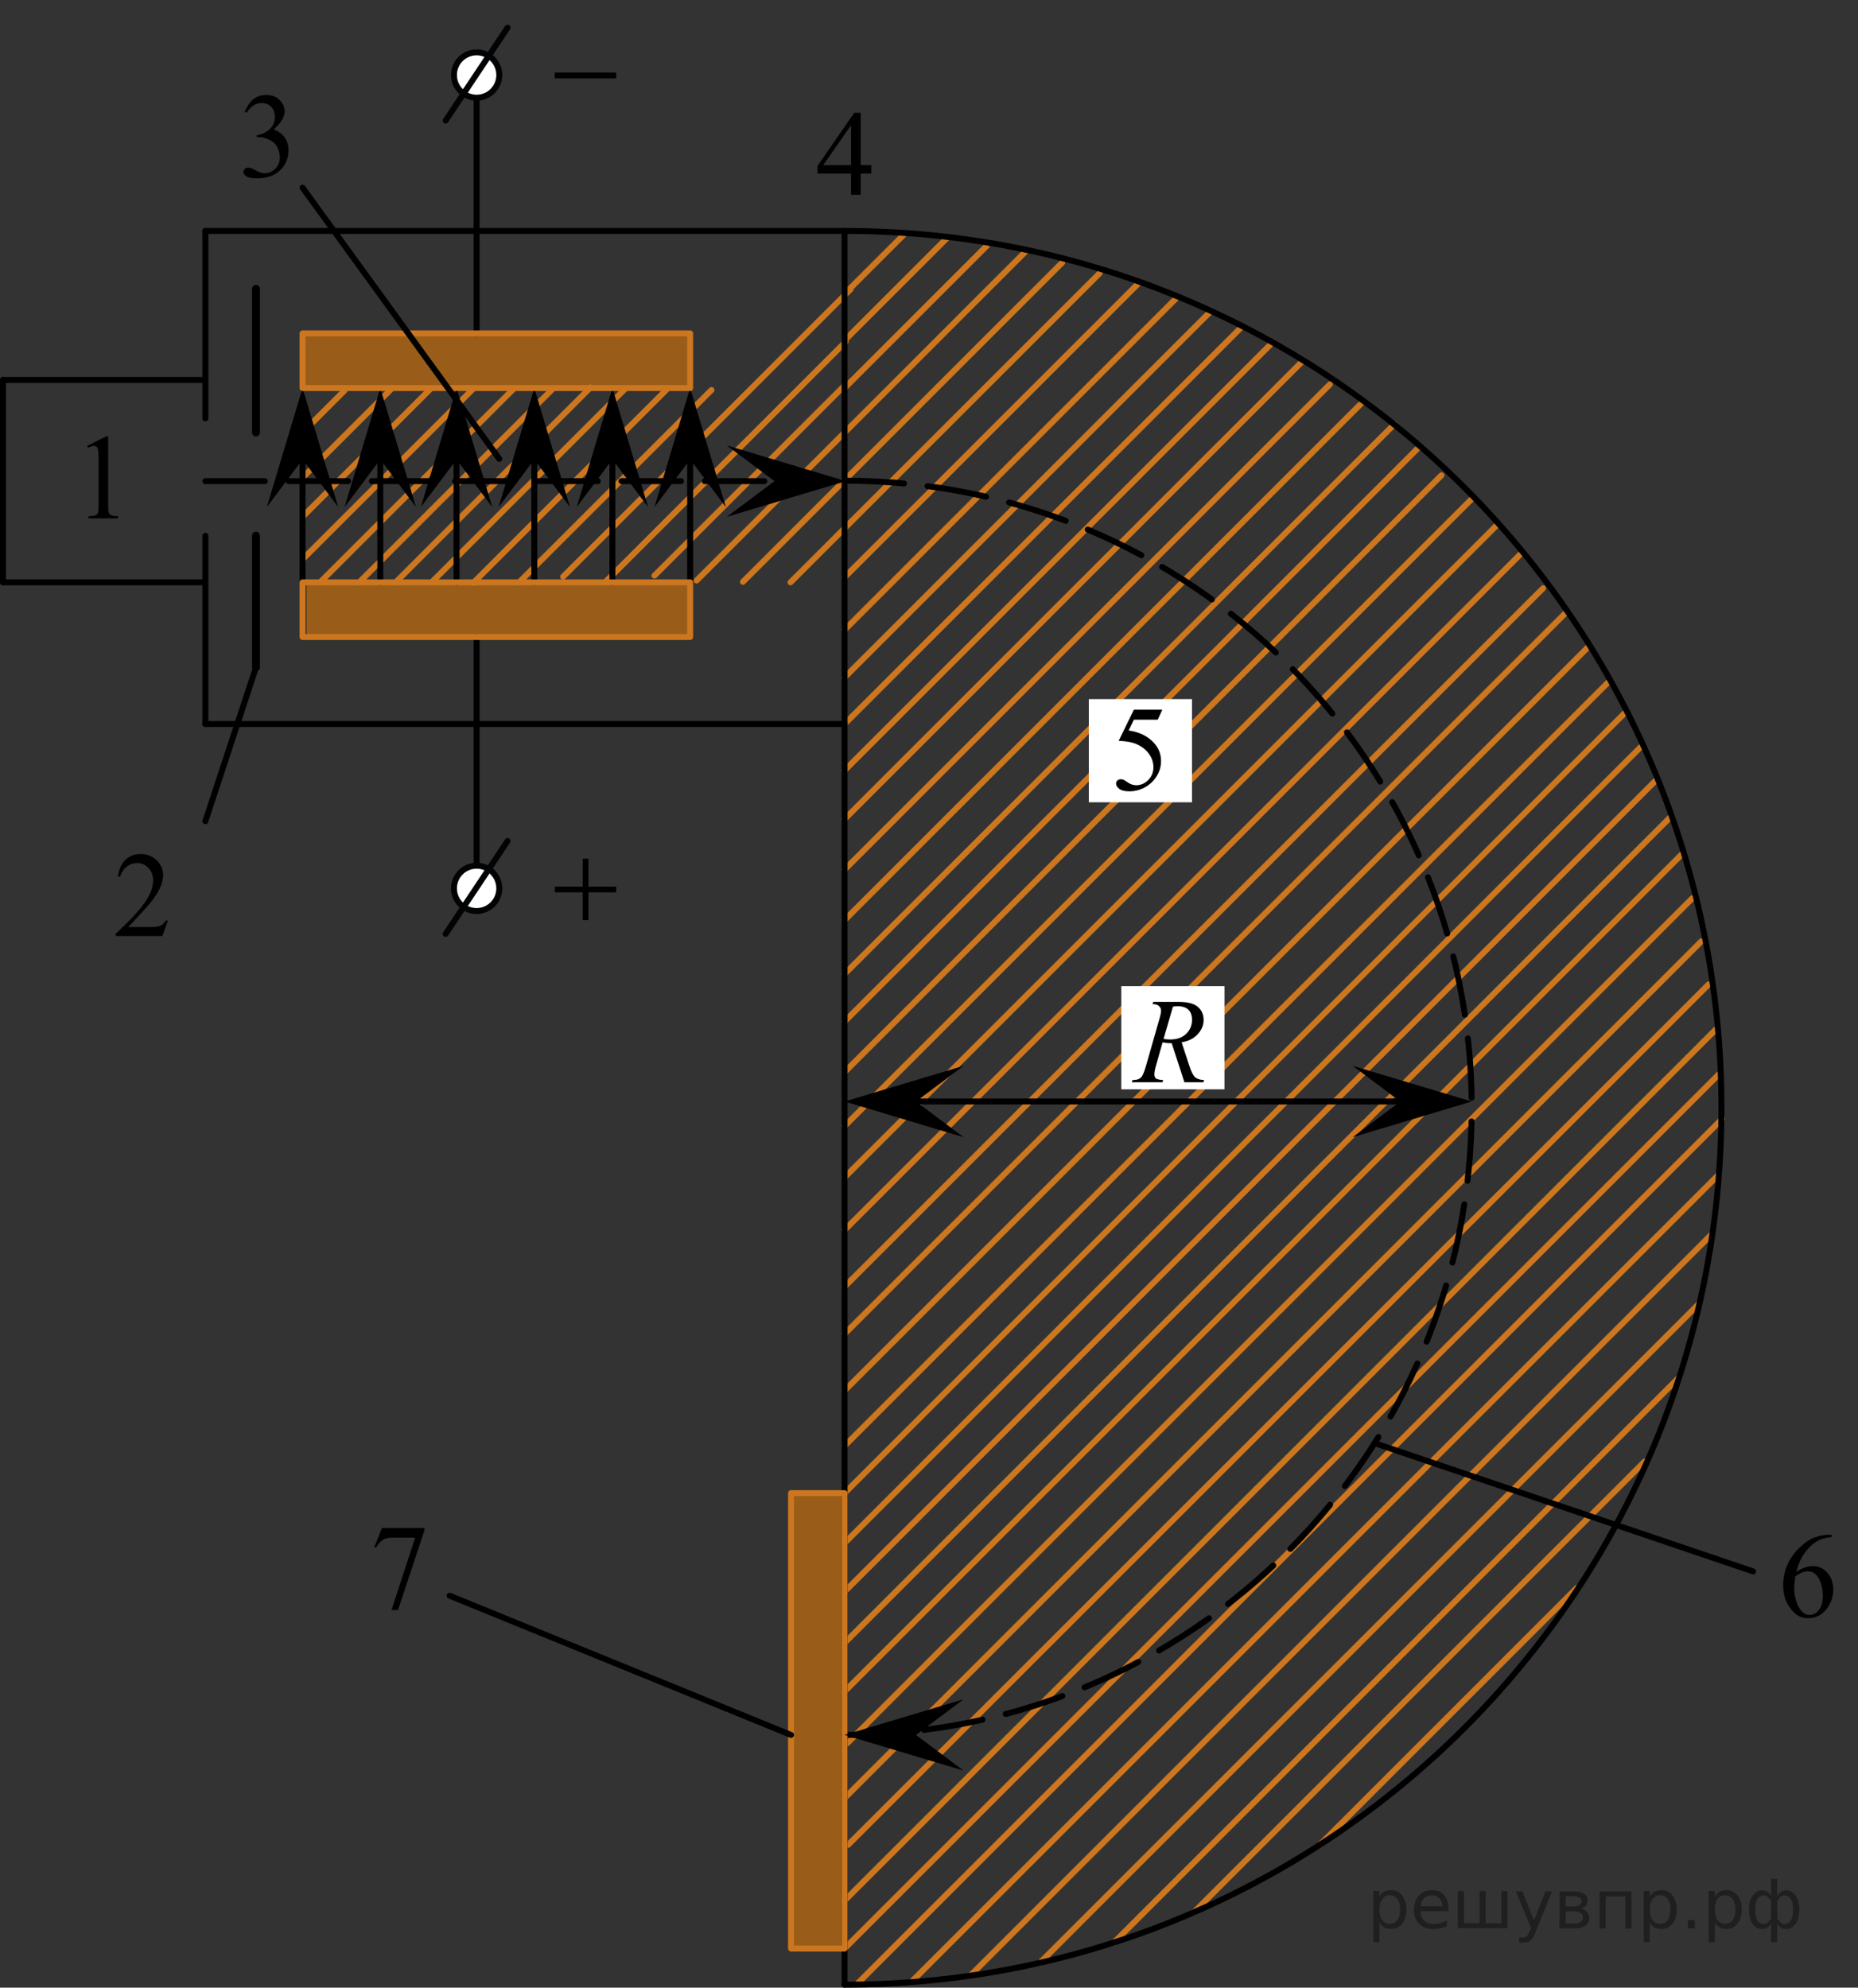<?xml version="1.0" encoding="utf-8"?>
<!-- Generator: Adobe Illustrator 27.2.0, SVG Export Plug-In . SVG Version: 6.00 Build 0)  -->
<svg version="1.1" id="Слой_1" xmlns="http://www.w3.org/2000/svg" xmlns:xlink="http://www.w3.org/1999/xlink" x="0px" y="0px"
	 width="234.368px" height="250.727px" viewBox="0 0 234.368 250.727" enable-background="new 0 0 234.368 250.727"
	 xml:space="preserve">
<rect x="0" y="0" width="234.368" height="250.727" fill="#333333" stroke="none"/>
<path opacity="0.5" fill="#FF8800" enable-background="new    " d="M86.8,48.878c-16.128,0-32.255,0-48.383,0
	c0-2.251,0-4.503,0-6.754c16.128,0,32.255,0,48.383,0C86.8,44.376,86.8,46.627,86.8,48.878z"/>
<path opacity="0.5" fill="#FF8800" enable-background="new    " d="M87.056,80.283c-16.128,0-32.255,0-48.383,0
	c0-2.251,0-4.503,0-6.754c16.128,0,32.255,0,48.383,0C87.056,75.78,87.056,78.031,87.056,80.283z"/>
<path opacity="0.5" fill="#FF8800" enable-background="new    " d="M99.779,245.799c0-19.149,0-38.298,0-57.447
	c2.251,0,4.503,0,6.754,0c0,19.149,0,38.298,0,57.447C104.282,245.799,102.031,245.799,99.779,245.799z"/>
<line fill="none" stroke="#CC761F" stroke-width="0.75" stroke-linecap="round" stroke-linejoin="round" stroke-miterlimit="10" x1="82.556" y1="72.608" x2="106.374" y2="48.789"/>
<line fill="none" stroke="#CC761F" stroke-width="0.75" stroke-linecap="round" stroke-linejoin="round" stroke-miterlimit="10" x1="106.682" y1="43.097" x2="76.412" y2="73.368"/>
<line fill="none" stroke="#CC761F" stroke-width="0.75" stroke-linecap="round" stroke-linejoin="round" stroke-miterlimit="10" x1="107.306" y1="36.474" x2="71.032" y2="72.747"/>
<line fill="none" stroke="#CC761F" stroke-width="0.75" stroke-linecap="round" stroke-linejoin="round" stroke-miterlimit="10" x1="65.481" y1="73.459" x2="89.744" y2="49.197"/>
<line fill="none" stroke="#CC761F" stroke-width="0.75" stroke-linecap="round" stroke-linejoin="round" stroke-miterlimit="10" x1="59.694" y1="73.53" x2="84.098" y2="49.126"/>
<line fill="none" stroke="#CC761F" stroke-width="0.75" stroke-linecap="round" stroke-linejoin="round" stroke-miterlimit="10" x1="54.617" y1="73.284" x2="78.868" y2="49.032"/>
<line fill="none" stroke="#CC761F" stroke-width="0.75" stroke-linecap="round" stroke-linejoin="round" stroke-miterlimit="10" x1="49.907" y1="73.459" x2="74.492" y2="48.874"/>
<line fill="none" stroke="#CC761F" stroke-width="0.75" stroke-linecap="round" stroke-linejoin="round" stroke-miterlimit="10" x1="45.311" y1="73.459" x2="69.652" y2="49.118"/>
<line fill="none" stroke="#CC761F" stroke-width="0.75" stroke-linecap="round" stroke-linejoin="round" stroke-miterlimit="10" x1="40.375" y1="73.459" x2="64.859" y2="48.975"/>
<line fill="none" stroke="#CC761F" stroke-width="0.75" stroke-linecap="round" stroke-linejoin="round" stroke-miterlimit="10" x1="38.162" y1="70.565" x2="59.668" y2="49.06"/>
<line fill="none" stroke="#CC761F" stroke-width="0.75" stroke-linecap="round" stroke-linejoin="round" stroke-miterlimit="10" x1="38.162" y1="65.193" x2="54.2" y2="49.156"/>
<line fill="none" stroke="#CC761F" stroke-width="0.75" stroke-linecap="round" stroke-linejoin="round" stroke-miterlimit="10" x1="38.162" y1="60.267" x2="49.481" y2="48.948"/>
<line fill="none" stroke="#CC761F" stroke-width="0.75" stroke-linecap="round" stroke-linejoin="round" stroke-miterlimit="10" x1="38.162" y1="54.565" x2="43.481" y2="49.246"/>
<line fill="none" stroke="#CC761F" stroke-width="0.75" stroke-linecap="round" stroke-linejoin="round" stroke-miterlimit="10" x1="106.533" y1="37.076" x2="114.135" y2="29.474"/>
<line fill="none" stroke="#CC761F" stroke-width="0.75" stroke-linecap="round" stroke-linejoin="round" stroke-miterlimit="10" x1="106.533" y1="42.948" x2="119.482" y2="29.999"/>
<line fill="none" stroke="#CC761F" stroke-width="0.75" stroke-linecap="round" stroke-linejoin="round" stroke-miterlimit="10" x1="106.533" y1="48.948" x2="124.475" y2="31.006"/>
<line fill="none" stroke="#CC761F" stroke-width="0.75" stroke-linecap="round" stroke-linejoin="round" stroke-miterlimit="10" x1="87.87" y1="73.229" x2="129.326" y2="31.772"/>
<line fill="none" stroke="#CC761F" stroke-width="0.75" stroke-linecap="round" stroke-linejoin="round" stroke-miterlimit="10" x1="93.715" y1="73.395" x2="133.992" y2="33.118"/>
<line fill="none" stroke="#CC761F" stroke-width="0.75" stroke-linecap="round" stroke-linejoin="round" stroke-miterlimit="10" x1="99.715" y1="73.459" x2="138.715" y2="34.459"/>
<line fill="none" stroke="#CC761F" stroke-width="0.75" stroke-linecap="round" stroke-linejoin="round" stroke-miterlimit="10" x1="106.533" y1="72.82" x2="143.514" y2="35.84"/>
<line fill="none" stroke="#CC761F" stroke-width="0.75" stroke-linecap="round" stroke-linejoin="round" stroke-miterlimit="10" x1="106.533" y1="79.459" x2="148.411" y2="37.58"/>
<line fill="none" stroke="#CC761F" stroke-width="0.75" stroke-linecap="round" stroke-linejoin="round" stroke-miterlimit="10" x1="106.533" y1="85.459" x2="152.763" y2="39.229"/>
<line fill="none" stroke="#CC761F" stroke-width="0.75" stroke-linecap="round" stroke-linejoin="round" stroke-miterlimit="10" x1="106.533" y1="91.331" x2="156.582" y2="41.283"/>
<line fill="none" stroke="#CC761F" stroke-width="0.75" stroke-linecap="round" stroke-linejoin="round" stroke-miterlimit="10" x1="106.533" y1="97.183" x2="160.21" y2="43.506"/>
<line fill="none" stroke="#CC761F" stroke-width="0.75" stroke-linecap="round" stroke-linejoin="round" stroke-miterlimit="10" x1="106.533" y1="103.331" x2="164.271" y2="45.593"/>
<line fill="none" stroke="#CC761F" stroke-width="0.75" stroke-linecap="round" stroke-linejoin="round" stroke-miterlimit="10" x1="106.533" y1="109.702" x2="167.746" y2="48.489"/>
<line fill="none" stroke="#CC761F" stroke-width="0.75" stroke-linecap="round" stroke-linejoin="round" stroke-miterlimit="10" x1="106.533" y1="116.072" x2="171.649" y2="50.956"/>
<line fill="none" stroke="#CC761F" stroke-width="0.75" stroke-linecap="round" stroke-linejoin="round" stroke-miterlimit="10" x1="106.533" y1="122.863" x2="175.881" y2="53.515"/>
<line fill="none" stroke="#CC761F" stroke-width="0.75" stroke-linecap="round" stroke-linejoin="round" stroke-miterlimit="10" x1="106.533" y1="128.863" x2="178.858" y2="56.538"/>
<line fill="none" stroke="#CC761F" stroke-width="0.75" stroke-linecap="round" stroke-linejoin="round" stroke-miterlimit="10" x1="106.533" y1="135.246" x2="181.824" y2="59.955"/>
<line fill="none" stroke="#CC761F" stroke-width="0.75" stroke-linecap="round" stroke-linejoin="round" stroke-miterlimit="10" x1="106.533" y1="142.054" x2="185.663" y2="62.924"/>
<line fill="none" stroke="#CC761F" stroke-width="0.75" stroke-linecap="round" stroke-linejoin="round" stroke-miterlimit="10" x1="106.533" y1="148.523" x2="188.858" y2="66.198"/>
<line fill="none" stroke="#CC761F" stroke-width="0.75" stroke-linecap="round" stroke-linejoin="round" stroke-miterlimit="10" x1="106.533" y1="155.161" x2="191.837" y2="69.857"/>
<line fill="none" stroke="#CC761F" stroke-width="0.75" stroke-linecap="round" stroke-linejoin="round" stroke-miterlimit="10" x1="106.533" y1="162.31" x2="194.646" y2="74.198"/>
<line fill="none" stroke="#CC761F" stroke-width="0.75" stroke-linecap="round" stroke-linejoin="round" stroke-miterlimit="10" x1="106.533" y1="168.267" x2="197.369" y2="77.431"/>
<line fill="none" stroke="#CC761F" stroke-width="0.75" stroke-linecap="round" stroke-linejoin="round" stroke-miterlimit="10" x1="106.533" y1="175.416" x2="200.459" y2="81.491"/>
<line fill="none" stroke="#CC761F" stroke-width="0.75" stroke-linecap="round" stroke-linejoin="round" stroke-miterlimit="10" x1="106.533" y1="182.395" x2="202.858" y2="86.07"/>
<line fill="none" stroke="#CC761F" stroke-width="0.75" stroke-linecap="round" stroke-linejoin="round" stroke-miterlimit="10" x1="106.533" y1="188.352" x2="205.114" y2="89.772"/>
<line fill="none" stroke="#CC761F" stroke-width="0.75" stroke-linecap="round" stroke-linejoin="round" stroke-miterlimit="10" x1="106.533" y1="194.65" x2="206.986" y2="94.198"/>
<line fill="none" stroke="#CC761F" stroke-width="0.75" stroke-linecap="round" stroke-linejoin="round" stroke-miterlimit="10" x1="106.533" y1="200.778" x2="209.029" y2="98.283"/>
<line fill="none" stroke="#CC761F" stroke-width="0.75" stroke-linecap="round" stroke-linejoin="round" stroke-miterlimit="10" x1="106.533" y1="207.246" x2="210.646" y2="103.134"/>
<line fill="none" stroke="#CC761F" stroke-width="0.75" stroke-linecap="round" stroke-linejoin="round" stroke-miterlimit="10" x1="106.533" y1="213.374" x2="212.135" y2="107.772"/>
<line fill="none" stroke="#CC761F" stroke-width="0.75" stroke-linecap="round" stroke-linejoin="round" stroke-miterlimit="10" x1="106.891" y1="219.89" x2="213.487" y2="113.294"/>
<line fill="none" stroke="#CC761F" stroke-width="0.75" stroke-linecap="round" stroke-linejoin="round" stroke-miterlimit="10" x1="106.533" y1="226.821" x2="214.61" y2="118.743"/>
<line fill="none" stroke="#CC761F" stroke-width="0.75" stroke-linecap="round" stroke-linejoin="round" stroke-miterlimit="10" x1="106.984" y1="232.718" x2="215.522" y2="124.18"/>
<line fill="none" stroke="#CC761F" stroke-width="0.75" stroke-linecap="round" stroke-linejoin="round" stroke-miterlimit="10" x1="106.533" y1="239.757" x2="216.433" y2="129.857"/>
<line fill="none" stroke="#CC761F" stroke-width="0.75" stroke-linecap="round" stroke-linejoin="round" stroke-miterlimit="10" x1="106.533" y1="245.799" x2="216.816" y2="135.517"/>
<line fill="none" stroke="#CC761F" stroke-width="0.75" stroke-linecap="round" stroke-linejoin="round" stroke-miterlimit="10" x1="108.222" y1="250.156" x2="217.2" y2="141.178"/>
<line fill="none" stroke="#CC761F" stroke-width="0.75" stroke-linecap="round" stroke-linejoin="round" stroke-miterlimit="10" x1="114.933" y1="250.036" x2="216.836" y2="148.133"/>
<line fill="none" stroke="#CC761F" stroke-width="0.75" stroke-linecap="round" stroke-linejoin="round" stroke-miterlimit="10" x1="122.384" y1="249.223" x2="215.9" y2="155.707"/>
<line fill="none" stroke="#CC761F" stroke-width="0.75" stroke-linecap="round" stroke-linejoin="round" stroke-miterlimit="10" x1="131.177" y1="247.595" x2="214.291" y2="164.482"/>
<line fill="none" stroke="#CC761F" stroke-width="0.75" stroke-linecap="round" stroke-linejoin="round" stroke-miterlimit="10" x1="140.514" y1="245.032" x2="211.802" y2="173.745"/>
<line fill="none" stroke="#CC761F" stroke-width="0.75" stroke-linecap="round" stroke-linejoin="round" stroke-miterlimit="10" x1="150.589" y1="241.229" x2="207.448" y2="184.37"/>
<line fill="none" stroke="#CC761F" stroke-width="0.75" stroke-linecap="round" stroke-linejoin="round" stroke-miterlimit="10" x1="166.502" y1="232.699" x2="198.888" y2="200.313"/>
<line fill="none" stroke="#000000" stroke-width="0.75" stroke-linecap="round" stroke-linejoin="round" stroke-miterlimit="10" x1="173.392" y1="182.043" x2="221.141" y2="198.225"/>
<line fill="none" stroke="#000000" stroke-width="0.75" stroke-linecap="round" stroke-linejoin="round" stroke-miterlimit="10" x1="106.533" y1="250.352" x2="106.533" y2="29.132"/>
<path fill="none" stroke="#000000" stroke-width="0.75" stroke-linecap="round" stroke-linejoin="round" stroke-miterlimit="10" stroke-dasharray="7.5,3" d="
	M106.533,60.634c43.691,0,79.109,35.418,79.109,79.109s-35.418,79.109-79.109,79.109"/>
<rect x="99.779" y="188.352" fill="none" stroke="#CC761F" stroke-width="0.75" stroke-linecap="round" stroke-linejoin="round" stroke-miterlimit="10" width="6.754" height="57.447"/>
<line fill="none" stroke="#000000" stroke-width="0.75" stroke-linecap="round" stroke-linejoin="round" stroke-miterlimit="10" x1="25.907" y1="52.778" x2="25.907" y2="29.132"/>
<line fill="none" stroke="#000000" stroke-width="0.75" stroke-linecap="round" stroke-linejoin="round" stroke-miterlimit="10" x1="106.533" y1="29.132" x2="25.907" y2="29.132"/>
<line fill="none" stroke="#000000" stroke-width="0.75" stroke-linecap="round" stroke-linejoin="round" stroke-miterlimit="10" x1="25.907" y1="47.927" x2="0.375" y2="47.927"/>
<line fill="none" stroke="#000000" stroke-width="0.75" stroke-linecap="round" stroke-linejoin="round" stroke-miterlimit="10" x1="25.907" y1="67.587" x2="25.907" y2="91.331"/>
<line fill="none" stroke="#000000" stroke-width="0.75" stroke-linecap="round" stroke-linejoin="round" stroke-miterlimit="10" x1="106.533" y1="91.331" x2="25.907" y2="91.331"/>
<line fill="none" stroke="#000000" stroke-width="0.75" stroke-linecap="round" stroke-linejoin="round" stroke-miterlimit="10" x1="0.375" y1="73.459" x2="0.375" y2="47.927"/>
<line fill="none" stroke="#000000" stroke-width="0.75" stroke-linecap="round" stroke-linejoin="round" stroke-miterlimit="10" x1="25.907" y1="73.459" x2="0.375" y2="73.459"/>
<line fill="none" stroke="#000000" stroke-linecap="round" stroke-linejoin="round" stroke-miterlimit="10" x1="32.29" y1="36.438" x2="32.29" y2="54.565"/>
<line fill="none" stroke="#000000" stroke-linecap="round" stroke-linejoin="round" stroke-miterlimit="10" x1="32.29" y1="67.587" x2="32.29" y2="84.182"/>
<line fill="none" stroke="#000000" stroke-width="0.75" stroke-linecap="round" stroke-linejoin="round" stroke-miterlimit="10" stroke-dasharray="7.5,3" x1="25.907" y1="60.693" x2="100.831" y2="60.693"/>
<line fill="none" stroke="#000000" stroke-width="0.75" stroke-linecap="round" stroke-linejoin="round" stroke-miterlimit="10" x1="60.12" y1="42.054" x2="60.12" y2="12.693"/>
<line fill="none" stroke="#000000" stroke-width="0.75" stroke-linecap="round" stroke-linejoin="round" stroke-miterlimit="10" x1="60.12" y1="80.352" x2="60.12" y2="109.204"/>
<line fill="none" stroke="#000000" stroke-width="0.75" stroke-linecap="round" stroke-linejoin="round" stroke-miterlimit="10" x1="38.162" y1="73.459" x2="38.162" y2="54.565"/>
<polygon points="38.162,57.954 33.662,63.96 38.162,48.948 42.662,63.96 "/>
<line fill="none" stroke="#000000" stroke-width="0.75" stroke-linecap="round" stroke-linejoin="round" stroke-miterlimit="10" x1="47.97" y1="73.459" x2="47.97" y2="54.565"/>
<polygon points="47.97,57.954 43.47,63.96 47.97,48.948 52.47,63.96 "/>
<line fill="none" stroke="#000000" stroke-width="0.75" stroke-linecap="round" stroke-linejoin="round" stroke-miterlimit="10" x1="57.588" y1="73.459" x2="57.588" y2="54.565"/>
<polygon points="57.588,57.954 53.088,63.96 57.588,48.948 62.088,63.96 "/>
<line fill="none" stroke="#000000" stroke-width="0.75" stroke-linecap="round" stroke-linejoin="round" stroke-miterlimit="10" x1="67.396" y1="73.459" x2="67.396" y2="54.565"/>
<polygon points="67.396,57.954 62.896,63.96 67.396,48.948 71.896,63.96 "/>
<line fill="none" stroke="#000000" stroke-width="0.75" stroke-linecap="round" stroke-linejoin="round" stroke-miterlimit="10" x1="77.248" y1="73.459" x2="77.248" y2="54.565"/>
<polygon points="77.248,57.954 72.748,63.96 77.248,48.948 81.748,63.96 "/>
<line fill="none" stroke="#000000" stroke-width="0.75" stroke-linecap="round" stroke-linejoin="round" stroke-miterlimit="10" x1="87.056" y1="73.459" x2="87.056" y2="54.565"/>
<polygon points="87.056,57.954 82.556,63.96 87.056,48.948 91.556,63.96 "/>
<g>
	
		<circle fill="#FFFFFF" stroke="#020304" stroke-width="0.75" stroke-linecap="round" stroke-linejoin="round" stroke-miterlimit="10" cx="60.121" cy="112.063" r="2.86"/>
	
		<line fill="none" stroke="#020304" stroke-width="0.75" stroke-linecap="round" stroke-linejoin="round" stroke-miterlimit="10" x1="56.213" y1="117.808" x2="64.026" y2="106.088"/>
</g>
<g>
	
		<circle fill="#FFFFFF" stroke="#020304" stroke-width="0.75" stroke-linecap="round" stroke-linejoin="round" stroke-miterlimit="10" cx="60.121" cy="9.464" r="2.86"/>
	
		<line fill="none" stroke="#020304" stroke-width="0.75" stroke-linecap="round" stroke-linejoin="round" stroke-miterlimit="10" x1="56.213" y1="15.209" x2="64.026" y2="3.489"/>
</g>
<polygon points="115.539,138.948 121.545,143.448 106.533,138.948 121.545,134.448 "/>
<line fill="none" stroke="#000000" stroke-width="0.75" stroke-linecap="round" stroke-linejoin="round" stroke-miterlimit="10" x1="181.04" y1="138.948" x2="111.013" y2="138.948"/>
<polygon points="176.636,138.948 170.63,134.448 185.642,138.948 170.63,143.448 "/>
<polygon points="115.539,218.851 121.545,223.351 106.533,218.851 121.545,214.351 "/>
<polygon points="97.693,60.693 91.687,56.193 106.699,60.693 91.687,65.193 "/>
<line fill="none" stroke="#000000" stroke-width="0.75" stroke-linecap="round" stroke-linejoin="round" stroke-miterlimit="10" x1="99.779" y1="218.851" x2="56.715" y2="201.289"/>
<line fill="none" stroke="#000000" stroke-width="0.75" stroke-linecap="round" stroke-linejoin="round" stroke-miterlimit="10" x1="32.29" y1="84.182" x2="25.907" y2="103.587"/>
<path fill="none" stroke="#000000" stroke-width="0.75" stroke-linecap="round" stroke-linejoin="round" stroke-miterlimit="10" d="
	M106.533,29.132c61.088,0,110.61,49.522,110.61,110.61s-49.522,110.61-110.61,110.61"/>
<g>
	<g>
		<g>
			<g>
				<g>
					<g>
						<g>
							<g>
								<g>
									<g>
										<g>
											<g>
												<g>
													<defs>
														<rect id="SVGID_1_" x="100.352" y="10.656" width="12.363" height="16.699"/>
													</defs>
													<clipPath id="SVGID_00000170960981329567153160000008749208237976672660_">
														<use xlink:href="#SVGID_1_"  overflow="visible"/>
													</clipPath>
													<g clip-path="url(#SVGID_00000170960981329567153160000008749208237976672660_)">
														<g enable-background="new    ">
															<path d="M109.91,20.831v1.062h-1.343v2.676h-1.217v-2.676h-4.235v-0.956l4.641-6.712h0.811v6.606
																H109.91z M107.35,20.831v-5.029l-3.512,5.029H107.35z"/>
														</g>
													</g>
												</g>
											</g>
										</g>
									</g>
								</g>
							</g>
						</g>
					</g>
				</g>
			</g>
		</g>
	</g>
</g>
<rect x="137.344" y="88.189" fill="#FFFFFF" width="13.014" height="13.014"/>
<g>
	<g>
		<g>
			<g>
				<g>
					<g>
						<g>
							<g>
								<g>
									<g>
										<g>
											<g>
												<g>
													<defs>
														
															<rect id="SVGID_00000035494674251830243360000000725139050139191719_" x="28.033" y="8.413" width="12.362" height="18.08"/>
													</defs>
													<clipPath id="SVGID_00000029011429962329546760000009198075400054192568_">
														<use xlink:href="#SVGID_00000035494674251830243360000000725139050139191719_"  overflow="visible"/>
													</clipPath>
													<g clip-path="url(#SVGID_00000029011429962329546760000009198075400054192568_)">
														<g enable-background="new    ">
															<path d="M30.86,14.115c0.286-0.682,0.646-1.209,1.081-1.58c0.435-0.37,0.978-0.556,1.627-0.556
																c0.802,0,1.417,0.264,1.844,0.791c0.325,0.394,0.487,0.815,0.487,1.263
																c0,0.737-0.458,1.499-1.373,2.285c0.615,0.244,1.08,0.593,1.395,1.046s0.472,0.986,0.472,1.599
																c0,0.876-0.275,1.636-0.826,2.278c-0.718,0.836-1.759,1.255-3.121,1.255
																c-0.674,0-1.132-0.085-1.376-0.254c-0.244-0.17-0.365-0.352-0.365-0.546
																c0-0.144,0.058-0.272,0.173-0.381s0.255-0.164,0.417-0.164c0.123,0,0.248,0.019,0.377,0.06
																c0.084,0.025,0.273,0.116,0.568,0.273c0.295,0.157,0.499,0.25,0.612,0.28
																c0.182,0.055,0.377,0.082,0.583,0.082c0.501,0,0.938-0.196,1.31-0.59
																c0.371-0.394,0.557-0.859,0.557-1.397c0-0.394-0.086-0.777-0.258-1.15
																c-0.128-0.279-0.268-0.49-0.42-0.635c-0.212-0.199-0.502-0.38-0.871-0.542
																c-0.369-0.161-0.745-0.242-1.129-0.242h-0.236v-0.225c0.389-0.05,0.778-0.191,1.169-0.426
																c0.391-0.233,0.675-0.516,0.852-0.844c0.177-0.329,0.266-0.69,0.266-1.083
																c0-0.513-0.158-0.928-0.476-1.244c-0.317-0.315-0.712-0.474-1.184-0.474
																c-0.763,0-1.399,0.413-1.911,1.239L30.86,14.115z"/>
														</g>
													</g>
												</g>
											</g>
										</g>
									</g>
								</g>
							</g>
						</g>
					</g>
				</g>
			</g>
		</g>
	</g>
</g>
<g>
	<g>
		<g>
			<g>
				<g>
					<g>
						<g>
							<g>
								<g>
									<g>
										<g>
											<g>
												<g>
													<defs>
														
															<rect id="SVGID_00000119812184543179175750000013301544757842268320_" x="137.999" y="85.744" width="12.359" height="18.068"/>
													</defs>
													<clipPath id="SVGID_00000089532600099843712770000004623152738886462641_">
														<use xlink:href="#SVGID_00000119812184543179175750000013301544757842268320_"  overflow="visible"/>
													</clipPath>
													<g clip-path="url(#SVGID_00000089532600099843712770000004623152738886462641_)">
														<g enable-background="new    ">
															<path d="M146.615,89.515l-0.576,1.27h-3.01l-0.656,1.359c1.303,0.194,2.336,0.685,3.099,1.472
																c0.653,0.677,0.981,1.474,0.981,2.39c0,0.533-0.107,1.026-0.321,1.48s-0.483,0.839-0.808,1.157
																c-0.325,0.318-0.686,0.575-1.085,0.769c-0.565,0.273-1.147,0.411-1.741,0.411
																c-0.601,0-1.037-0.103-1.31-0.31c-0.273-0.206-0.409-0.435-0.409-0.684
																c0-0.139,0.056-0.263,0.169-0.369c0.113-0.107,0.256-0.161,0.429-0.161
																c0.128,0,0.239,0.021,0.335,0.06c0.097,0.04,0.26,0.143,0.491,0.307
																c0.369,0.259,0.742,0.389,1.121,0.389c0.575,0,1.081-0.221,1.517-0.661
																c0.435-0.44,0.652-0.978,0.652-1.609c0-0.613-0.194-1.185-0.583-1.715
																c-0.388-0.53-0.924-0.94-1.608-1.228c-0.536-0.224-1.267-0.353-2.19-0.389l1.918-3.936H146.615z"/>
														</g>
													</g>
												</g>
											</g>
										</g>
									</g>
								</g>
							</g>
						</g>
					</g>
				</g>
			</g>
		</g>
	</g>
</g>
<g>
	<g>
		<g>
			<g>
				<g>
					<g>
						<g>
							<g>
								<g>
									<g>
										<g>
											<g>
												<g>
													<defs>
														
															<rect id="SVGID_00000147902741577734267910000000823189361330147971_" x="222.005" y="190.044" width="12.363" height="18.08"/>
													</defs>
													<clipPath id="SVGID_00000067939855426638717630000016343805031469377165_">
														<use xlink:href="#SVGID_00000147902741577734267910000000823189361330147971_"  overflow="visible"/>
													</clipPath>
													<g clip-path="url(#SVGID_00000067939855426638717630000016343805031469377165_)">
														<g enable-background="new    ">
															<path d="M231.049,193.61v0.276c-0.649,0.065-1.179,0.195-1.59,0.392
																c-0.41,0.197-0.816,0.497-1.217,0.9c-0.401,0.403-0.733,0.853-0.996,1.348
																c-0.264,0.496-0.483,1.085-0.661,1.767c0.709-0.493,1.42-0.739,2.133-0.739
																c0.684,0,1.276,0.279,1.778,0.837c0.501,0.558,0.752,1.274,0.752,2.15
																c0,0.847-0.253,1.619-0.76,2.315c-0.609,0.847-1.416,1.27-2.42,1.27
																c-0.684,0-1.264-0.23-1.741-0.688c-0.935-0.892-1.401-2.047-1.401-3.466
																c0-0.906,0.179-1.768,0.538-2.584s0.872-1.541,1.538-2.174c0.667-0.632,1.305-1.058,1.915-1.277
																c0.609-0.219,1.178-0.328,1.704-0.328H231.049z M226.46,198.838
																c-0.089,0.673-0.133,1.216-0.133,1.629c0,0.477,0.087,0.997,0.262,1.558
																c0.175,0.56,0.435,1.004,0.778,1.333c0.251,0.234,0.556,0.351,0.915,0.351
																c0.428,0,0.81-0.204,1.147-0.612s0.506-0.991,0.506-1.748c0-0.852-0.168-1.588-0.502-2.211
																c-0.335-0.622-0.81-0.934-1.424-0.934c-0.188,0-0.388,0.04-0.602,0.12
																C227.195,198.402,226.878,198.574,226.46,198.838z"/>
														</g>
													</g>
												</g>
											</g>
										</g>
									</g>
								</g>
							</g>
						</g>
					</g>
				</g>
			</g>
		</g>
	</g>
</g>
<g>
	<g>
		<g>
			<g>
				<g>
					<g>
						<g>
							<g>
								<g>
									<g>
										<g>
											<g>
												<g>
													<defs>
														
															<rect id="SVGID_00000169526760292128840800000011068101143072827812_" x="44.39" y="188.976" width="12.363" height="18.08"/>
													</defs>
													<clipPath id="SVGID_00000121991561413359097520000017208046936423524285_">
														<use xlink:href="#SVGID_00000169526760292128840800000011068101143072827812_"  overflow="visible"/>
													</clipPath>
													<g clip-path="url(#SVGID_00000121991561413359097520000017208046936423524285_)">
														<g enable-background="new    ">
															<path d="M48.179,192.75h5.364v0.283l-3.335,10.054H49.382l2.988-9.12h-2.752
																c-0.556,0-0.952,0.067-1.188,0.202c-0.413,0.23-0.745,0.583-0.996,1.06l-0.214-0.082L48.179,192.75z"/>
														</g>
													</g>
												</g>
											</g>
										</g>
									</g>
								</g>
							</g>
						</g>
					</g>
				</g>
			</g>
		</g>
	</g>
</g>
<g>
	<g>
		<g>
			<defs>
				<rect id="SVGID_00000036954857197261587960000008260756325241194675_" x="8.376" y="51.463" width="9.53" height="16.699"/>
			</defs>
			<clipPath id="SVGID_00000161603346239702893840000015738766784071051401_">
				<use xlink:href="#SVGID_00000036954857197261587960000008260756325241194675_"  overflow="visible"/>
			</clipPath>
			<g clip-path="url(#SVGID_00000161603346239702893840000015738766784071051401_)">
				<g enable-background="new    ">
					<path d="M10.991,56.248l2.413-1.203h0.241v8.558c0,0.568,0.023,0.922,0.07,1.062
						c0.046,0.14,0.143,0.246,0.289,0.321c0.146,0.074,0.444,0.117,0.893,0.127v0.276h-3.73v-0.276
						c0.468-0.01,0.77-0.051,0.907-0.123c0.137-0.072,0.231-0.17,0.285-0.292s0.081-0.487,0.081-1.095v-5.471
						c0-0.737-0.024-1.211-0.073-1.42c-0.034-0.16-0.096-0.277-0.186-0.352
						c-0.09-0.075-0.199-0.112-0.325-0.112c-0.181,0-0.432,0.077-0.753,0.231L10.991,56.248z"/>
				</g>
			</g>
		</g>
	</g>
</g>
<g>
	<g>
		<g>
			<defs>
				
					<rect id="SVGID_00000140722316440992657980000008559991546699510673_" x="11.726" y="104.16" width="12.361" height="16.697"/>
			</defs>
			<clipPath id="SVGID_00000170276877036137192640000006406823809301029048_">
				<use xlink:href="#SVGID_00000140722316440992657980000008559991546699510673_"  overflow="visible"/>
			</clipPath>
			<g clip-path="url(#SVGID_00000170276877036137192640000006406823809301029048_)">
				<g enable-background="new    ">
					<path d="M21.187,116.12l-0.701,1.95h-5.902v-0.276c1.736-1.605,2.958-2.915,3.667-3.932
						s1.062-1.945,1.062-2.787c0-0.644-0.194-1.171-0.583-1.585c-0.389-0.413-0.854-0.62-1.395-0.62
						c-0.492,0-0.933,0.145-1.324,0.438c-0.391,0.291-0.68,0.719-0.867,1.281h-0.273
						c0.123-0.922,0.439-1.629,0.948-2.122c0.509-0.494,1.145-0.74,1.907-0.74c0.811,0,1.489,0.264,2.033,0.792
						s0.815,1.151,0.815,1.868c0,0.514-0.118,1.027-0.354,1.54c-0.364,0.808-0.954,1.662-1.77,2.563
						c-1.225,1.355-1.99,2.173-2.294,2.451h2.612c0.531,0,0.903-0.019,1.118-0.06
						c0.214-0.04,0.407-0.121,0.579-0.243c0.172-0.122,0.322-0.295,0.45-0.519H21.187z"/>
				</g>
			</g>
		</g>
	</g>
</g>
<g>
	<defs>
		<polygon id="SVGID_00000032636952442668498010000012105917066496184493_" points="67.178,118.814 80.909,118.814 
			80.909,105.083 67.178,105.083 67.178,118.814 		"/>
	</defs>
	<clipPath id="SVGID_00000173160229359833795920000003311937605631775630_">
		<use xlink:href="#SVGID_00000032636952442668498010000012105917066496184493_"  overflow="visible"/>
	</clipPath>
	<g clip-path="url(#SVGID_00000173160229359833795920000003311937605631775630_)">
		<path d="M73.505,108.323h0.723v3.525h3.503v0.716h-3.503v3.503h-0.723v-3.503H69.987v-0.716h3.518V108.323z"/>
	</g>
</g>
<g>
	<defs>
		<polygon id="SVGID_00000037677884957987296320000009542354513570263461_" points="67.178,16.21 80.909,16.21 
			80.909,5.101 67.178,5.101 67.178,16.21 		"/>
	</defs>
	<clipPath id="SVGID_00000131357745825533870690000002321472883583848343_">
		<use xlink:href="#SVGID_00000037677884957987296320000009542354513570263461_"  overflow="visible"/>
	</clipPath>
	<g clip-path="url(#SVGID_00000131357745825533870690000002321472883583848343_)">
		<path d="M69.981,9.146h7.744v0.738h-7.744V9.146z"/>
	</g>
</g>
<rect x="141.442" y="124.398" fill="#FFFFFF" width="13.014" height="13.014"/>
<g>
	<g>
		<g>
			<g>
				<g>
					<g>
						<g>
							<g>
								<g>
									<g>
										<g>
											<g>
												<g>
													<g>
														<defs>
															
																<rect id="SVGID_00000123442099480698605870000008763449204398651023_" x="140.133" y="122.591" width="15.126" height="16.688"/>
														</defs>
														<clipPath id="SVGID_00000156552007082428437400000016689472450713619891_">
															<use xlink:href="#SVGID_00000123442099480698605870000008763449204398651023_"  overflow="visible"/>
														</clipPath>
														<g clip-path="url(#SVGID_00000156552007082428437400000016689472450713619891_)">
															<g enable-background="new    ">
																<path d="M149.402,136.521l-1.603-4.925c-0.375,0.005-0.759-0.033-1.152-0.112l-0.864,3.064
																	c-0.113,0.398-0.17,0.734-0.17,1.009c0,0.209,0.071,0.373,0.215,0.493
																	c0.107,0.09,0.403,0.154,0.886,0.194l-0.066,0.276h-3.877l0.081-0.276
																	c0.364-0.015,0.61-0.053,0.738-0.112c0.202-0.085,0.35-0.199,0.443-0.344
																	c0.157-0.234,0.322-0.647,0.495-1.24l1.75-6.122c0.118-0.408,0.177-0.725,0.177-0.949
																	c0-0.229-0.092-0.423-0.276-0.583c-0.185-0.159-0.449-0.236-0.794-0.231l0.089-0.277h3.264
																	c1.093,0,1.881,0.209,2.363,0.628s0.724,0.969,0.724,1.651c0,0.653-0.247,1.25-0.742,1.79
																	c-0.495,0.541-1.173,0.884-2.034,1.028l0.975,2.967c0.236,0.728,0.473,1.201,0.709,1.42
																	c0.236,0.22,0.617,0.344,1.145,0.374l-0.081,0.276H149.402z M146.773,131.057
																	c0.315,0.045,0.595,0.067,0.842,0.067c0.847,0,1.516-0.237,2.009-0.714
																	c0.492-0.476,0.738-1.067,0.738-1.774c0-0.554-0.154-0.977-0.462-1.27s-0.769-0.441-1.385-0.441
																	c-0.157,0-0.345,0.02-0.561,0.06L146.773,131.057z"/>
															</g>
														</g>
													</g>
												</g>
											</g>
										</g>
									</g>
								</g>
							</g>
						</g>
					</g>
				</g>
			</g>
		</g>
	</g>
</g>
<rect x="38.162" y="42.054" fill="none" stroke="#CC761F" stroke-width="0.75" stroke-linecap="round" stroke-linejoin="round" stroke-miterlimit="10" width="48.894" height="6.894"/>
<rect x="38.162" y="73.459" fill="none" stroke="#CC761F" stroke-width="0.75" stroke-linecap="round" stroke-linejoin="round" stroke-miterlimit="10" width="48.894" height="6.894"/>
<line fill="none" stroke="#000000" stroke-width="0.75" stroke-linecap="round" stroke-linejoin="round" stroke-miterlimit="10" x1="62.981" y1="57.884" x2="38.162" y2="23.672"/>
<g style="stroke:none;fill:#000;fill-opacity:0.40"><path d="m 174.0,242.5 v 2.48 h -0.77 v -6.44 h 0.77 v 0.71 q 0.24,-0.42 0.61,-0.62 0.37,-0.20 0.88,-0.20 0.85,0 1.38,0.68 0.53,0.68 0.53,1.77 0,1.10 -0.53,1.77 -0.53,0.68 -1.38,0.68 -0.51,0 -0.88,-0.20 -0.37,-0.20 -0.61,-0.62 z m 2.61,-1.63 q 0,-0.85 -0.35,-1.32 -0.35,-0.48 -0.95,-0.48 -0.61,0 -0.96,0.48 -0.35,0.48 -0.35,1.32 0,0.85 0.35,1.33 0.35,0.48 0.96,0.48 0.61,0 0.95,-0.48 0.35,-0.48 0.35,-1.33 z"/><path d="m 182.7,240.7 v 0.38 h -3.52 q 0.05,0.79 0.47,1.21 0.43,0.41 1.19,0.41 0.44,0 0.85,-0.11 0.42,-0.11 0.82,-0.33 v 0.72 q -0.41,0.17 -0.85,0.27 -0.43,0.09 -0.88,0.09 -1.12,0 -1.77,-0.65 -0.65,-0.65 -0.65,-1.76 0,-1.15 0.62,-1.82 0.62,-0.68 1.67,-0.68 0.94,0 1.49,0.61 0.55,0.60 0.55,1.65 z m -0.77,-0.23 q -0.01,-0.63 -0.35,-1.00 -0.34,-0.38 -0.91,-0.38 -0.64,0 -1.03,0.36 -0.38,0.36 -0.44,1.02 z"/><path d="m 187.4,242.6 h 1.98 v -4.05 h 0.77 v 4.67 h -6.26 v -4.67 h 0.77 v 4.05 h 1.97 v -4.05 h 0.77 z"/><path d="m 193.7,243.7 q -0.33,0.83 -0.63,1.09 -0.31,0.25 -0.82,0.25 h -0.61 v -0.64 h 0.45 q 0.32,0 0.49,-0.15 0.17,-0.15 0.39,-0.71 l 0.14,-0.35 -1.89,-4.59 h 0.81 l 1.46,3.65 1.46,-3.65 h 0.81 z"/><path d="m 197.5,241.1 v 1.54 h 1.09 q 0.53,0 0.80,-0.20 0.28,-0.20 0.28,-0.57 0,-0.38 -0.28,-0.57 -0.28,-0.20 -0.80,-0.20 z m 0,-1.90 v 1.29 h 1.01 q 0.43,0 0.71,-0.17 0.28,-0.17 0.28,-0.48 0,-0.31 -0.28,-0.47 -0.28,-0.17 -0.71,-0.17 z m -0.77,-0.61 h 1.82 q 0.82,0 1.26,0.30 0.44,0.30 0.44,0.85 0,0.43 -0.23,0.68 -0.23,0.25 -0.67,0.31 0.53,0.10 0.82,0.42 0.29,0.32 0.29,0.79 0,0.62 -0.48,0.97 -0.48,0.34 -1.37,0.34 h -1.90 z"/><path d="m 205.8,238.6 v 4.67 h -0.77 v -4.05 h -2.49 v 4.05 h -0.77 v -4.67 z"/><path d="m 208.1,242.5 v 2.48 h -0.77 v -6.44 h 0.77 v 0.71 q 0.24,-0.42 0.61,-0.62 0.37,-0.20 0.88,-0.20 0.85,0 1.38,0.68 0.53,0.68 0.53,1.77 0,1.10 -0.53,1.77 -0.53,0.68 -1.38,0.68 -0.51,0 -0.88,-0.20 -0.37,-0.20 -0.61,-0.62 z m 2.61,-1.63 q 0,-0.85 -0.35,-1.32 -0.35,-0.48 -0.95,-0.48 -0.61,0 -0.96,0.48 -0.35,0.48 -0.35,1.32 0,0.85 0.35,1.33 0.35,0.48 0.96,0.48 0.61,0 0.95,-0.48 0.35,-0.48 0.35,-1.33 z"/><path d="m 212.9,242.2 h 0.88 v 1.06 h -0.88 z"/><path d="m 216.3,242.5 v 2.48 h -0.77 v -6.44 h 0.77 v 0.71 q 0.24,-0.42 0.61,-0.62 0.37,-0.20 0.88,-0.20 0.85,0 1.38,0.68 0.53,0.68 0.53,1.77 0,1.10 -0.53,1.77 -0.53,0.68 -1.38,0.68 -0.51,0 -0.88,-0.20 -0.37,-0.20 -0.61,-0.62 z m 2.61,-1.63 q 0,-0.85 -0.35,-1.32 -0.35,-0.48 -0.95,-0.48 -0.61,0 -0.96,0.48 -0.35,0.48 -0.35,1.32 0,0.85 0.35,1.33 0.35,0.48 0.96,0.48 0.61,0 0.95,-0.48 0.35,-0.48 0.35,-1.33 z"/><path d="m 221.4,240.9 q 0,0.98 0.30,1.40 0.30,0.41 0.82,0.41 0.41,0 0.88,-0.70 v -2.22 q -0.47,-0.70 -0.88,-0.70 -0.51,0 -0.82,0.42 -0.30,0.41 -0.30,1.39 z m 2,4.10 v -2.37 q -0.24,0.39 -0.51,0.55 -0.27,0.16 -0.62,0.16 -0.70,0 -1.18,-0.64 -0.48,-0.65 -0.48,-1.79 0,-1.15 0.48,-1.80 0.49,-0.66 1.18,-0.66 0.35,0 0.62,0.16 0.28,0.16 0.51,0.55 v -2.15 h 0.77 v 2.15 q 0.24,-0.39 0.51,-0.55 0.28,-0.16 0.62,-0.16 0.70,0 1.18,0.66 0.49,0.66 0.49,1.80 0,1.15 -0.49,1.79 -0.48,0.64 -1.18,0.64 -0.35,0 -0.62,-0.16 -0.27,-0.16 -0.51,-0.55 v 2.37 z m 2.77,-4.10 q 0,-0.98 -0.30,-1.39 -0.30,-0.42 -0.81,-0.42 -0.41,0 -0.88,0.70 v 2.22 q 0.47,0.70 0.88,0.70 0.51,0 0.81,-0.41 0.30,-0.42 0.30,-1.40 z"/></g></svg>

<!--File created and owned by https://sdamgia.ru. Copying is prohibited. All rights reserved.-->
